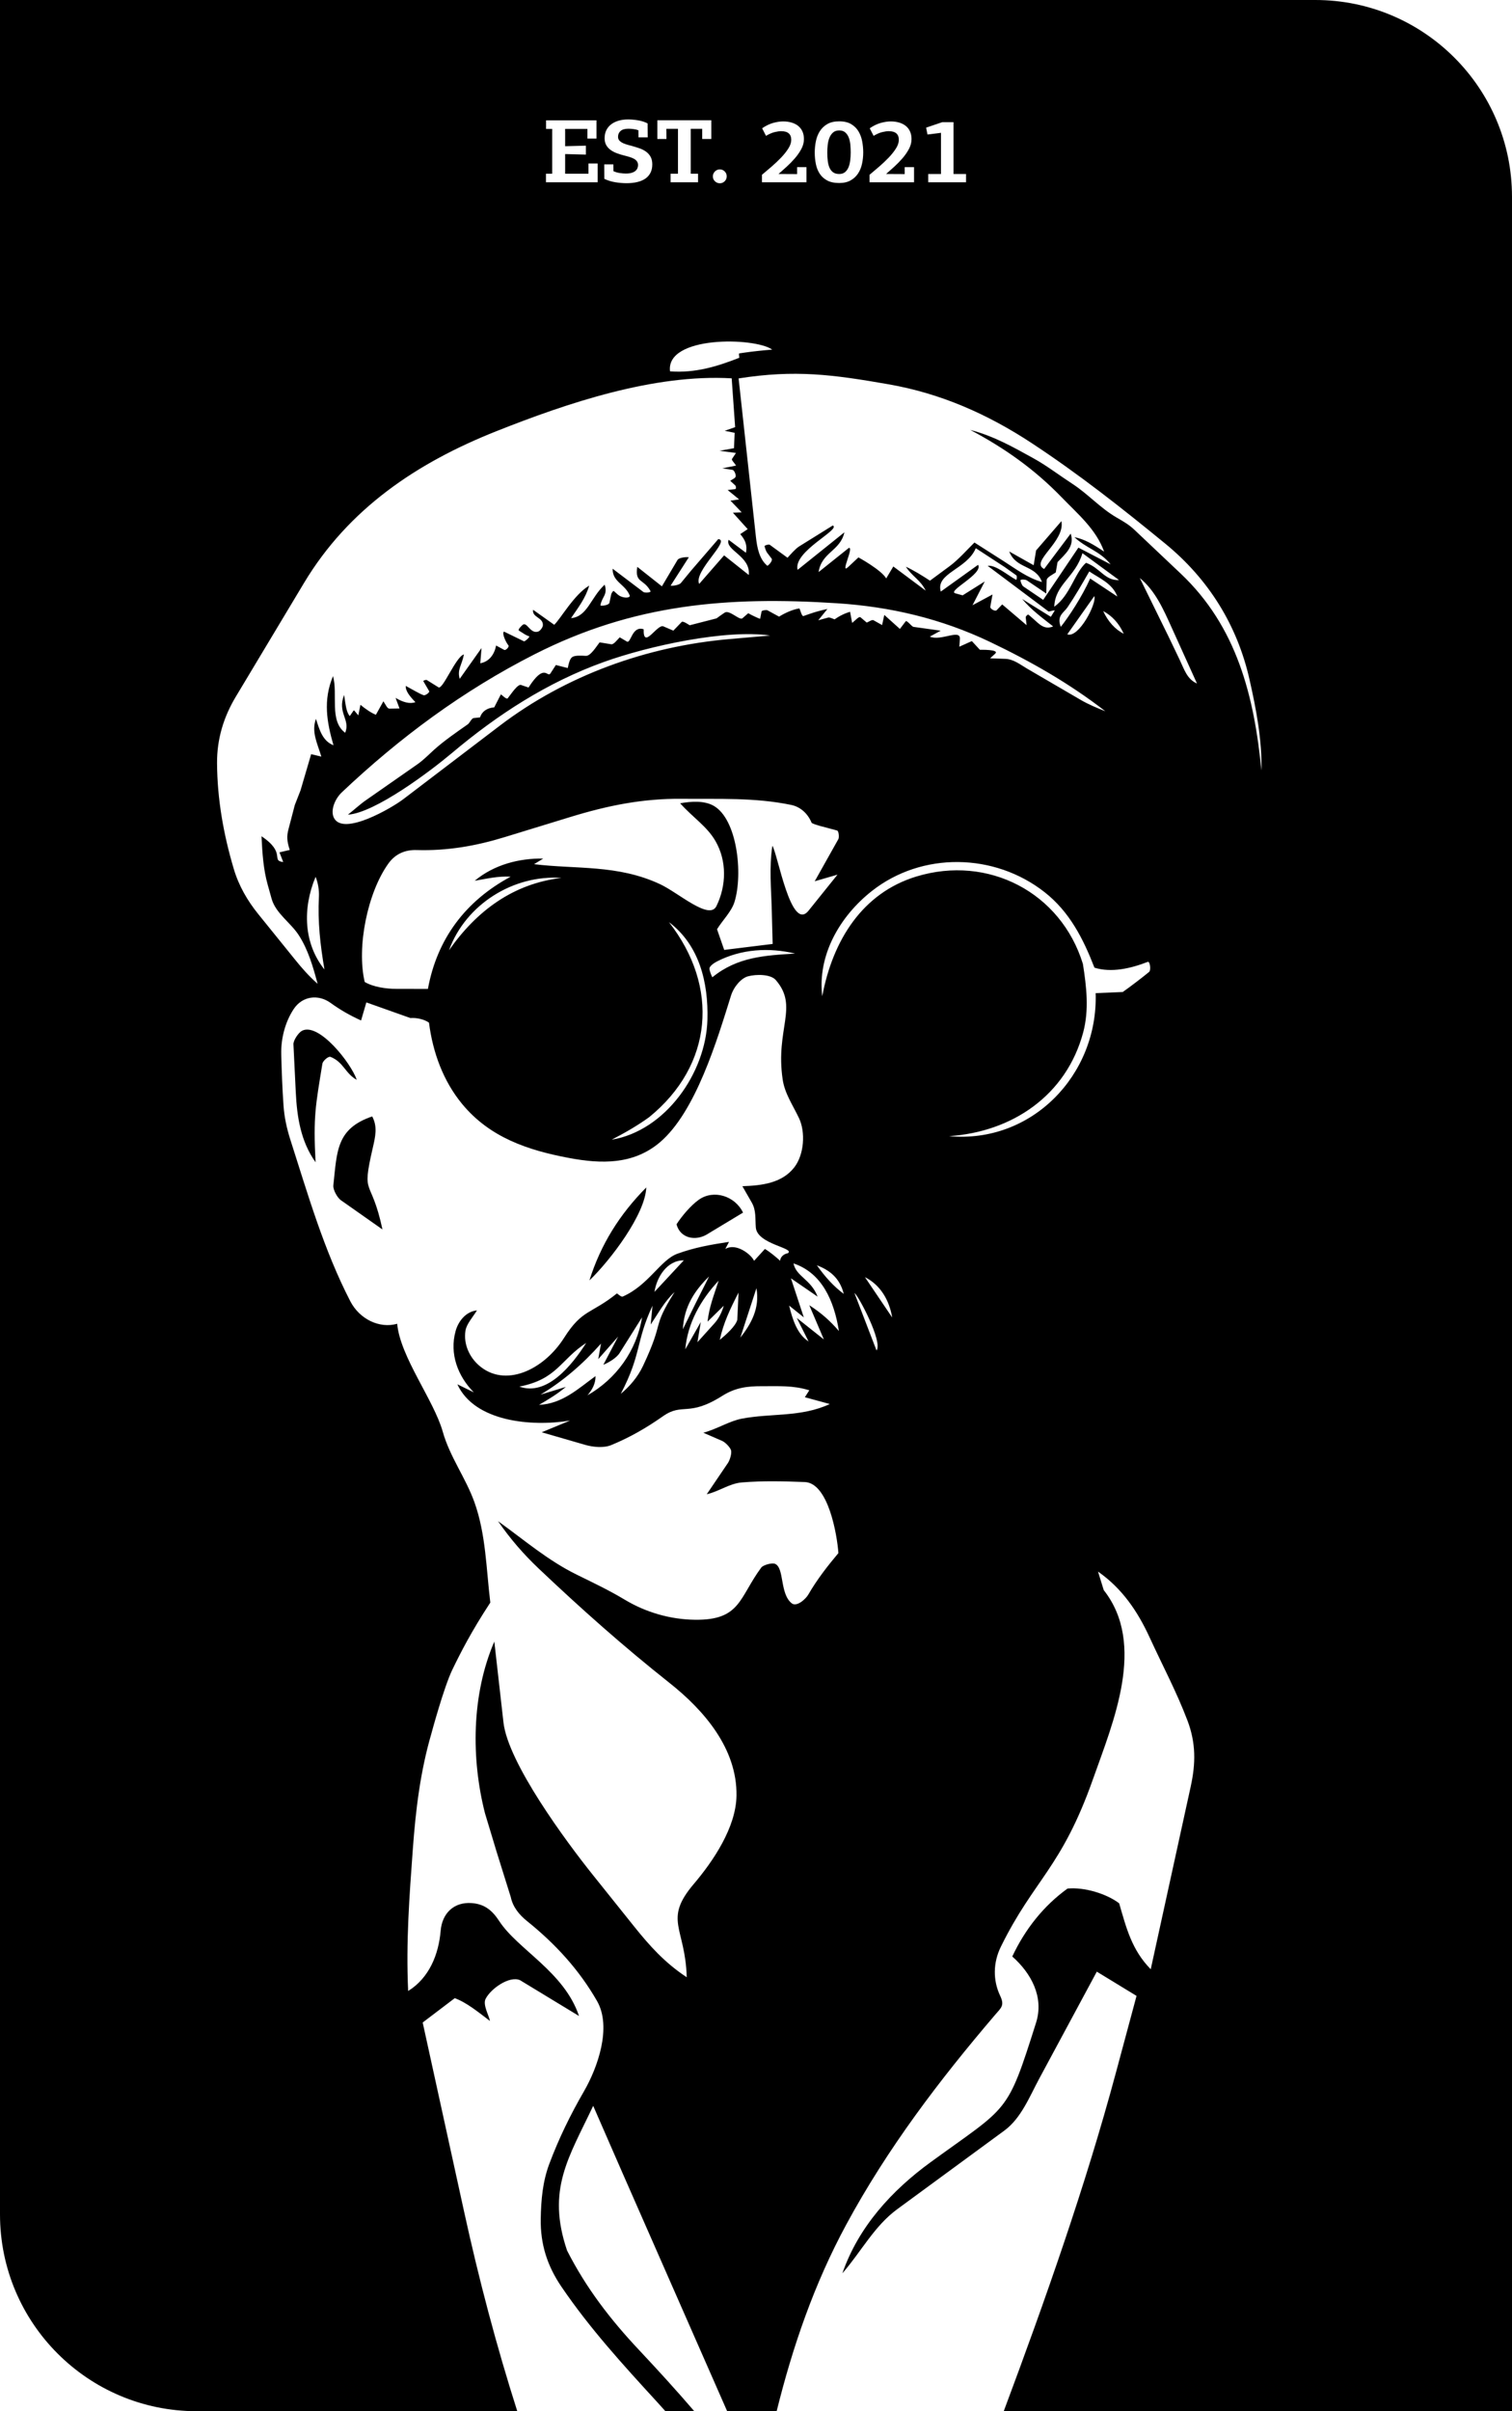 <?xml version="1.0" encoding="UTF-8"?>
<svg id="b" data-name="Layer 2" xmlns="http://www.w3.org/2000/svg" width="654.168" height="1042.572" viewBox="0 0 654.168 1042.572">
  <g id="c" data-name="Layer 1">
    <g>
      <path d="M165.473,531.6c-5.003-23.313-9.201-13.47-4.22-35.152,1.147-4.992,2.17-9.232-.219-13.725-15.494,5.295-15.214,14.89-16.808,29.8-.21,1.965,1.792,5.402,3.226,6.41l18.021,12.668Z"/>
      <path d="M142.978,456.978c5.654,2.199,6.367,7.202,11.38,9.929-2.505-7.331-16.451-24.953-23.69-21.217-1.508.778-3.794,4.143-3.711,5.852l1.011,20.699c.531,10.86,2.156,21.26,8.562,30.32-1.044-19.851-.004-24.415,2.957-42.661.185-1.143,2.544-3.29,3.491-2.922Z"/>
      <path d="M305.878,533.723l15.594-9.409c-3.441-7.177-12.664-10.138-19.133-5.563-3.485,2.464-7.441,7.185-9.642,10.627,1.632,6.155,8.283,7.301,13.181,4.345Z"/>
      <path d="M255.015,553.637c9.202-8.849,24.161-28.62,24.597-40.202-11.554,11.647-19.736,24.724-24.597,40.202Z"/>
      <g>
        <path d="M358.918,72.581c.38.832.902,1.481,1.567,1.951.665.467,1.531.7,2.602.7,1.018,0,1.846-.258,2.486-.78.638-.52,1.14-1.208,1.507-2.065.365-.859.618-1.846.762-2.963.145-1.119.218-2.275.218-3.471,0-1.014-.047-2.086-.138-3.217-.091-1.13-.307-2.164-.646-3.098-.339-.937-.842-1.71-1.507-2.321-.665-.609-1.559-.916-2.682-.916s-2.023.307-2.701.916c-.679.611-1.2,1.384-1.565,2.321-.366.935-.607,1.968-.723,3.098-.118,1.131-.176,2.217-.176,3.256,0,1.301.072,2.515.215,3.646.144,1.13.403,2.111.781,2.943Z"/>
        <path d="M569.076,0H0v957.48c0,46.995,38.097,85.092,85.092,85.092h138.704c-9.022-28.298-16.542-56.803-22.979-86.179l-17.942-81.889,13.87-10.526c5.152,1.858,10.374,6.182,15.242,9.866-.503-2.546-3.167-6.985-1.905-9.529,2.179-4.393,10.278-10.13,14.903-8.115l25.526,15.492c-6.423-19.157-26.448-28.66-34.568-41.106-2.955-4.53-6.271-7.287-11.794-7.714-7.77-.601-12.861,4.416-13.499,11.948-.862,10.177-4.884,20.369-14.066,26.064-.967-21.329.541-40.981,2.018-61.25,1.252-17.177,3.26-33.702,8.022-50.014,0,0,5.361-19.971,9.08-27.662,3.57-7.382,8.205-16.496,16.428-29.027-1.777-14.65-1.891-29.431-6.843-43.326-3.773-10.587-10.621-19.563-13.731-30.559-3.883-13.724-18.382-32.254-19.719-46.664-7.631,2.178-16.266-1.959-20.298-9.777-11.396-22.098-18.217-45.775-25.943-69.898-1.523-4.754-2.581-9.658-2.931-14.638-.519-7.387-.778-14.541-.982-22.078-.189-6.954,1.702-14.055,5.313-19.584,3.788-5.8,10.696-6.611,16.04-2.758,4.205,3.032,8.339,5.398,13.181,7.592l2.282-7.817,19.08,6.772c2.651-.214,6.042.538,8.021,1.993,1.659,12.96,6.197,25.299,14.366,35.185,11.925,14.431,28.356,19.982,46.341,23.338,13.716,2.559,27.68,2.969,39.172-6.775,15.516-13.155,24.763-44.18,30.779-63.416,1.253-4.006,4.502-7.612,7.344-8.37,3.727-.993,9.855-.922,12.043,1.606,10.021,11.58-.246,21.027,2.967,42.949.897,6.119,4.345,11.027,7.057,16.717,2.913,6.114,2.247,15.812-2.009,21.302-5.322,6.867-14.011,7.886-22.47,8.176l4.056,7.067c1.936,3.375,1.455,6.841,1.757,10.769.56,7.28,17.04,8.841,13.9,11.12-2.23.407-3.33,1.992-3.386,3.268-1.691-1.528-4.498-3.895-6.582-5.092l-4.683,5.128c-1.238-2.771-7.837-7.934-12.458-5.105l1.615-3.088c-7.969,1.202-14.886,2.436-22.265,5.097-7.442,2.684-12.468,13.595-23.709,18.547-.614.27-1.748-.828-2.515-1.361-11.287,9.078-14.953,6.729-22.848,19.179-8.895,14.026-25.766,21.912-37.057,11.775-3.64-3.268-6.593-8.706-5.624-14.893.435-2.781,3.183-5.853,4.971-8.709-4.638.424-8.009,4.503-9.235,8.884-2.761,9.859.975,19.63,7.883,26.555l-7.132-3.491c7.384,16.135,32.005,18.457,48.759,15.681l-12.273,5.061,18.772,5.432c3.364.973,8.007,1.48,11.365.09,8.194-3.393,15.162-7.427,22.313-12.445,8.626-6.053,10.925.514,25.729-8.85,5.593-3.538,10.802-4.184,17.199-4.148,7.058.039,13.328-.432,20.398,1.77l-1.917,2.999,10.791,2.94c-12.481,5.778-25.138,3.877-38.034,6.318-5.39,1.02-10.616,4.433-16.667,6.102l8.117,3.523c1.358.59,3.474,2.76,3.859,4.077.384,1.316-.544,4.278-1.334,5.445l-9.196,13.563c5.715-1.401,9.847-4.695,15.262-5.132,9.225-.744,17.711-.519,27.16-.165,10.17.382,13.978,22.702,14.552,30.721-4.632,5.526-9.208,11.331-13.006,17.915-1.171,2.031-5.073,5.495-7.198,3.793-5.212-4.176-3.118-15.121-7.137-17.037-1.289-.615-5.179.421-6.06,1.616-9.638,13.07-8.908,22.762-28.588,22.538-10.729-.122-21.28-3.172-30.478-8.696-6.73-4.042-13.563-7.284-20.715-10.793-12.603-6.183-22.808-15.067-34.092-23.151,5.333,7.698,11.013,14.253,17.63,20.522,18.422,17.455,36.521,33.542,56.584,49.436,14.95,11.844,29.279,28.403,28.969,48.753-.209,13.719-10.055,28.249-18.498,38.196-13.264,15.626-3.608,18.759-3.035,40.305-9.546-6.295-16.108-13.656-22.806-22.016l-17.812-22.232c-11.564-14.433-36.68-48.387-38.667-65.921l-3.962-34.973c-9.902,23.009-10.049,50.668-4.048,74.198l5.053,16.74,6.11,19.52c.891,4.27,3.591,7.625,6.995,10.361,12.236,9.836,22.514,20.976,30.323,34.59,6.489,11.312.275,28.811-5.632,39.026-5.872,10.156-10.88,20.388-15.014,31.407-2.884,7.685-3.564,15.617-3.7,23.743-.183,10.941,2.78,20.303,8.977,29.408,12.211,17.944,26.464,33.546,41.186,49.609,1.286,1.404,2.514,2.786,3.78,4.181h12.492c-7.707-8.973-15.706-17.738-24.01-26.577-12.395-13.193-22.823-26.753-31.042-42.91-8.929-26.358.688-40.082,11.311-62.553l12.726,29.142,45.236,102.898h21.413c6.915-27.921,16.241-55.058,30.081-80.643,17.854-33.004,40.314-62.541,64.505-90.836,2.517-2.945,4.117-3.912,2.122-8.127-3.205-6.77-3.07-14.401.298-21.241,14.447-29.339,26.194-33.773,39.944-72.706,8.618-24.402,23.069-58.003,4.563-81.475l-2.48-8.021c10.476,7.333,17.139,17.165,22.397,28.608,5.557,12.092,11.647,23.515,16.309,35.813,3.681,9.713,3.593,18.514,1.402,28.52l-17.298,79.001c-8.213-8.338-10.575-17.88-13.657-28.499-5.417-4.13-15.027-7.079-22.347-6.379-10.377,7.486-18.341,17.56-23.901,29.371,8.217,7.258,13.787,17.573,10.289,28.635-12.647,39.996-11.733,35.664-45.542,60.25-16.954,12.33-31.3,28.053-38.257,48.109,8.144-9.362,13.813-20.449,23.707-27.706l46.371-34.011c7.252-5.319,10.885-14.644,15.08-22.435l24.924-46.29,17.192,10.482-8.954,33.296c-13.081,48.642-30.431,97.955-48.505,146.284h219.903V85.092c0-46.995-38.097-85.092-85.092-85.092ZM295.856,544.952l-12.686,13.643c.912-6.265,5.383-13.699,12.686-13.643ZM224.69,599.547c16.442-3.206,17.675-11.566,28.934-18.89-6.229,9.749-16.992,23.126-28.934,18.89ZM254.173,603.306c2.049-2.397,3.54-5.068,3.47-8.287-7.572,5.485-14.324,11.951-24.435,12.428,4.369-2.532,7.942-4.717,11.609-7.764l-10.968,3.342c9.542-5.701,18.206-13.1,26.169-22.071l-1.186,6.718,8.616-9.768-6.411,12.198c2.189-.874,5.664-2.895,7.039-5.08l9.714-15.435c-2.369,14.54-11.263,26.658-23.618,33.72ZM278.185,590.629c-2.31,4.89-5.85,8.926-9.607,12.046,9.115-17.46,6.345-22.249,13.727-38.099l-.778,8.124c3.658-5.446,5.987-9.97,10.33-14.037-10.202,16.28-4.085,11.671-13.672,31.965ZM306.79,551.915l-5.929,11.81-5.417,11.027c.487-9.82,5.161-16.826,11.346-22.838ZM301.745,580.352l1.456-8.72-6.706,11.785c.971-11.309,6.734-21.513,14.423-29.665-2.218,6.83-4.029,11.164-4.799,17.716l7.007-6.879c-.725,2.607-2.099,5.468-3.953,7.524l-7.429,8.24ZM318.995,570.643c-.707,2.783-4.932,6.506-7.585,8.703,1.559-7.259,4.523-13.469,8.118-20.455l-.532,11.752ZM320.3,578.392l6.972-21.386c1.539,8.786-2.405,15.571-6.972,21.386ZM407.711,52.815h4.83v22.417h5.42v3.587h-16.375v-3.587h5.536v-17.815c-.155.025-.52.077-1.092.155-.572.077-1.188.155-1.852.234-.663.078-1.274.155-1.832.233-.558.079-.915.118-1.073.118l-.586-2.963,7.023-2.379ZM376.206,75.582c1.274-1.065,2.645-2.228,4.112-3.488,1.47-1.26,2.841-2.554,4.115-3.88,1.272-1.324,2.333-2.651,3.176-3.977.845-1.324,1.268-2.585,1.268-3.781,0-2.496-1.47-3.742-4.405-3.742-.677,0-1.581.13-2.711.39-1.131.26-2.397.804-3.801,1.637-.287-.545-.566-1.092-.838-1.637-.274-.547-.553-1.092-.839-1.639,1.638-1.116,3.236-1.89,4.797-2.319,1.559-.428,2.988-.644,4.287-.644,1.351,0,2.587.171,3.703.508,1.119.338,2.067.824,2.846,1.462.779.636,1.384,1.429,1.813,2.377.428.95.644,2.047.644,3.294,0,1.456-.378,2.885-1.13,4.289-.754,1.404-1.691,2.748-2.808,4.035-1.117,1.285-2.307,2.502-3.568,3.646-1.26,1.144-2.41,2.17-3.449,3.079v.039c1.326,0,2.656.008,3.996.019,1.338.014,2.67.021,3.996.021v-3.003h4.055v6.55h-19.26v-3.236ZM352.989,61.081c.324-1.611.888-3.054,1.693-4.328.802-1.274,1.887-2.308,3.25-3.101,1.361-.791,3.079-1.188,5.156-1.188,2.102,0,3.826.403,5.175,1.208,1.349.807,2.406,1.852,3.172,3.139.764,1.286,1.297,2.729,1.596,4.328.297,1.598.446,3.178.446,4.737,0,1.714-.175,3.372-.526,4.97-.349,1.6-.932,3.01-1.751,4.231-.817,1.221-1.887,2.203-3.209,2.943-1.324.74-2.958,1.111-4.904,1.111-2.102,0-3.833-.363-5.196-1.092-1.361-.727-2.437-1.697-3.228-2.904-.791-1.208-1.35-2.606-1.673-4.19-.324-1.586-.487-3.25-.487-4.991,0-1.636.163-3.261.487-4.873ZM329.657,75.582c1.274-1.065,2.645-2.228,4.112-3.488,1.47-1.26,2.841-2.554,4.115-3.88,1.272-1.324,2.333-2.651,3.176-3.977.846-1.324,1.268-2.585,1.268-3.781,0-2.496-1.47-3.742-4.405-3.742-.677,0-1.581.13-2.711.39-1.131.26-2.397.804-3.801,1.637-.287-.545-.566-1.092-.838-1.637-.274-.547-.553-1.092-.839-1.639,1.638-1.116,3.236-1.89,4.797-2.319,1.559-.428,2.988-.644,4.287-.644,1.351,0,2.587.171,3.703.508,1.119.338,2.067.824,2.846,1.462.779.636,1.384,1.429,1.813,2.377.428.95.644,2.047.644,3.294,0,1.456-.378,2.885-1.13,4.289-.754,1.404-1.691,2.748-2.808,4.035-1.117,1.285-2.307,2.502-3.568,3.646-1.26,1.144-2.41,2.17-3.449,3.079v.039c1.326,0,2.656.008,3.996.019,1.338.014,2.67.021,3.996.021v-3.003h4.055v6.55h-19.26v-3.236ZM334.112,151.164c-4.216.353-7.97.729-12.057,1.316l-2.125.306c-.402.058-.155.788-.051,1.904-9.44,3.7-19.015,6.709-29.985,5.875-1.969-15.474,36.555-14.826,44.218-9.401ZM308.664,75.076c.169-.365.39-.682.663-.956.273-.271.592-.487.956-.642.362-.157.741-.234,1.13-.234.832,0,1.54.293,2.125.876.584.585.876,1.293.876,2.125s-.293,1.54-.876,2.125c-.586.585-1.282.876-2.086.876-.832,0-1.547-.291-2.145-.876-.599-.586-.896-1.293-.896-2.125,0-.415.083-.805.252-1.169ZM284.396,51.997h23.353v8.108h-3.938v-4.405h-4.952v19.415h3.158v3.704h-11.892v-3.704h3.197v-19.415h-5.03l.039,4.405h-3.936v-8.108ZM275.622,69.833c-.285-.431-.682-.793-1.189-1.092-.506-.298-1.105-.558-1.794-.78-.688-.221-1.448-.436-2.28-.644-1.274-.312-2.443-.669-3.51-1.072-1.066-.403-1.987-.897-2.767-1.481-.779-.586-1.392-1.28-1.832-2.086-.442-.804-.663-1.78-.663-2.924,0-1.299.246-2.449.741-3.449.493-1,1.188-1.846,2.086-2.534.896-.688,1.968-1.216,3.215-1.58,1.249-.363,2.613-.545,4.095-.545,1.299,0,2.722.124,4.268.371,1.547.246,2.943.696,4.192,1.345,0,1.012.006,2.021.019,3.021.011,1,.019,2.007.019,3.021h-3.977c0-.526-.008-1.037-.02-1.536-.013-.5-.019-1.012-.019-1.538-.572-.236-1.274-.407-2.106-.512-.832-.104-1.559-.157-2.183-.157-1.559,0-2.703.326-3.43.975-.729.651-1.091,1.485-1.091,2.499,0,.547.13,1.01.389,1.388.26.376.63.715,1.111,1.014.481.299,1.078.566,1.794.801.714.235,1.54.469,2.476.702,1.117.312,2.222.652,3.314,1.016,1.092.365,2.059.839,2.905,1.425.844.585,1.526,1.328,2.045,2.226.52.898.78,2.025.78,3.378,0,1.381-.26,2.585-.78,3.612-.52,1.03-1.26,1.875-2.222,2.538-.962.665-2.131,1.159-3.509,1.485-1.377.324-2.91.487-4.599.487-1.586,0-3.217-.136-4.894-.409-1.675-.273-3.254-.76-4.737-1.462,0-1.039-.006-2.079-.019-3.118-.012-1.039-.019-2.092-.019-3.158h3.938c0,.52.006,1.014.019,1.481.013.468.019.962.019,1.481.884.39,1.807.657,2.769.799.962.143,1.819.216,2.573.216,1.014,0,1.858-.105,2.534-.312.675-.208,1.214-.481,1.617-.818.403-.338.696-.728.878-1.169.18-.442.271-.885.271-1.326,0-.624-.142-1.15-.429-1.578ZM236.208,75.115h2.689v-19.376h-2.65v-3.704h21.831v7.874h-3.936v-4.171h-9.631v7.486l8.968-.234v3.859l-8.968-.233v8.499h10.098v-4.406h3.977v8.109h-22.377v-3.704ZM140.37,419.188c-8.983-11.254-9.583-26.257-3.828-40.066,1.053,2.615,1.586,5.719,1.434,8.667-.56,10.858.591,20.756,2.394,31.399ZM136.698,310.821c-2.05,5.633.56,10.424,2.329,16.329l-4.406-1.054-4.591,15.632-2.478,6.341-2.729,10.424c-.817,3.119-.708,5.136.538,9.007l-4.448,1.048,1.624,4.177c-5.495-.59,1.446-3.888-9.395-11.138.357,7.433.805,14.269,2.674,20.947l1.695,6.058c1.782,6.369,8.279,10.342,11.807,15.852,4.058,6.337,6.09,13.483,8.105,20.947-3.956-3.512-6.743-6.723-9.733-10.421l-15.973-19.756c-4.654-5.756-8.39-12.189-10.552-19.443-4.467-14.981-7.167-30.239-7.257-45.813-.059-10.329,2.798-19.85,8.093-28.675l29.512-49.187c19.303-32.171,48.848-51.993,83.223-65.641,30.688-12.184,68.188-24.825,101.83-22.867l1.494,21.111-4.517,1.573,4.316.871-.306,6.661-6.246,1.104,7.105.953-1.704,2.57c-.321.484.905,1.573,1.761,2.874l-5.968,1.203,4.412.658c.714.106,1.415,1.791,1.409,2.645-.007.936-1.421,1.406-2.404,2.07l2.201,2.015c.362.332.436,1.541-.042,1.597l-3.268.381,4.992,4.068-3.763.533,4.853,5.048-3.795.177,6.389,7.088-3.216,2.165c2.18,2.519,3.122,4.803,2.468,8.063l-7.501-5.615c-1.669,4.522,9.598,6.963,8.728,15.217l-10.68-8.486-10.784,12.354c-2.56-5.474,13.796-18.948,8.256-19.376l-11.774,13.642-4.408,5.354c-.677.823-3.434,1.319-4.432,1.124l7.883-12.286c-1.656-.174-4.339.243-4.887,1.167l-6.763,11.413-10.658-8.424c-1.092,7.162,2.705,4.973,5.723,10.476.36.657-2.437.883-3.118.368l-13.258-10.031c-.141,5.827,5.604,6.675,7.462,11.788-.562,1.272-3.797.647-5.159-.554l-1.779-1.571c-.32-.283-1.047.964-1.133,1.369l-.79,3.702c-.213.999-3.214,1.469-3.904,1.145.641-3.834,3.285-4.534,1.851-8.982-6.082,5.578-7.444,13.852-14.546,14.463,3.298-4.841,6.26-8.644,7.864-14.069-6.6,3.913-12.327,14.304-15.143,16.95l-9.149-6.497c-.524,3.427,4.574,3.254,4.229,6.82-.08.831-1.174,2.301-1.96,2.581-3.506,1.247-4.896-4.443-6.788-2.861-.539.45-2.206,2.082-1.615,2.457l2.737,1.732c.362.229,1.426.689,1.735.771.466.122-1.874,2.345-2.306,2.134l-8.621-4.202c-1.004.775.826,4.63,1.933,5.98.471.562-1.159,2.305-1.835,1.94l-3.501-1.893c-.731,3.756-2.927,6.982-6.853,7.67l.541-6.577-9.448,13.32c-1.155-4.075.905-5.782,1.832-10.553-3.425.845-9.153,15.371-11.005,14.216l-3.597-2.244-1.457-.913c-.3-.188-1.667.214-1.488.52l1.244,2.125,1.264,2.164c.325.557-1.721,1.986-2.363,1.771-1.749-.585-4.345-2.199-7.761-4.033-.171,2.117,1.661,4.424,4.183,7.037-2.506.839-5.361.052-8.594-1.872l1.709,4.582-4.34.073c-.989.017-1.542-1.554-2.633-3.175l-3.246,5.823c-1.912-.715-4.612-2.559-6.689-4.308l-.915,4.568-1.582-1.871c-.249-.295-.349-.372-.524-.12l-1.593,2.299c-1.468-1.645-1.779-4.652-2.447-9.14-3.087,7.756,2.855,10.69.449,16.356-6.995-5.172-3.04-16.711-5.255-24.496-4.389,10.527-2.648,20.016.21,29.914-4.714-1.861-6.039-6.595-7.59-11.428ZM144.577,353.829c-1.856-3.319.392-8.474,3.283-11.209,24.981-23.631,52.447-43.977,83.364-59.688,42.928-21.815,83.505-25.144,130.884-22.095,23.19,1.492,45.22,6.685,66.282,16.747,17.767,8.487,34.387,17.989,49.849,29.958-3.574-1.401-7.418-3.022-10.479-4.806l-23.329-13.602c-2.931-1.709-5.877-4.127-9.479-4.255l-6.583-.234,2.172-1.982c2.152-1.963-6.572-1.689-6.584-1.702l-3.49-3.761-5.414,2.429.247-3.286c.348-4.628-8.167,1.017-13.015-1.076l4.706-2.57-11.759-1.644c-.805-.112-2.891-3.045-3.384-2.399l-2.507,3.287-6.751-6.059-.947,4.388-3.716-2.084c-.725-.406-2.274.871-2.956.989l-2.65-2.249c-.686-.583-2.168,1.286-3.643,2.409l-.887-4.789c-2.015.513-4.679,1.789-6.68,3.257-.297-.022-2.057-.982-2.778-.784l-4.309,1.182,3.957-4.89c-3.111.695-5.114,1.233-7.631,2.106l-2.703.938c-.685.237-1.152-1.778-1.749-3.273-2.539.332-5.813,1.674-8.833,3.542l-5.025-2.739c-.45-.245-2.445.017-2.542.51l-.626,3.183c-1.104-.354-3.595-1.557-5.159-2.423l-2.502,2.186c-1.229,1.074-5.683-3.859-7.728-2.42-.812.571-2.603,1.768-3.475,2.457l-11.605,2.978c-.664-.377-2.926-1.992-3.481-1.416l-3.599,3.74-4.307-1.852c-2.665-1.146-8.774,10.416-8.525,1.255-5.112-1.685-5.502,6.36-7.279,5.311l-3.081-1.819c-1.365,1.376-2.638,3.165-3.682,2.995l-5.027-.82c-1.436,1.829-3.909,5.945-5.944,5.835-1.751-.094-4.691-.304-5.87.505-1.055.724-1.482,2.532-1.973,4.758l-5.137-1.305-2.348,3.629c-1.352,2.089-2.448-4.912-9.479,6.105l-3.295-1.122c-.98-.333-2.959,2.148-3.59,2.98l-2.119,2.794c-.509.671-2.453-1.42-2.955-1.696l-2.892,5.628c-3.123.214-5.332,1.813-6.141,4.333l-2.776.296c-.838.09-1.768,2.176-2.48,2.675-4.913,3.439-10.434,7.233-14.71,11.109-2.436,2.207-4.516,4.377-7.104,6.182l-22.339,15.579c-2.618,1.825-5.079,4.149-7.743,6.218,11.737-.769,35.728-18.848,44.876-26.55,19.848-16.71,41.313-30.653,65.902-39.49,19.241-6.915,52.75-14.205,71.909-11.416l-17.593,1.53c-35.822,3.116-70.804,15.696-99.498,37.537l-41.737,31.769c-4.807,3.658-25.543,15.817-29.805,8.198ZM453.706,264.433l1.744-.403c.415-.096.996-.215.857.009l-1.659,2.666-12.406-7.699c4.205,4.912,8.427,7.922,13.404,11.845-3.89,1.653-6.147-1.151-8.664-3.341l-1.956-1.702c-.344-.3-1.3.696-1.25,1.134l.385,3.38-10.556-8.982-2.424,2.522c-.613.638-2.886-.619-2.731-1.481l.962-5.33-8.657,4.647,5.298-10.278-9.561,6.002-3.203-.889c-3.579-.993,12.223-8.432,9.886-12.314l-16.141,11.574c-2.368-8.021,11.304-9.572,15.142-18.758l12.524,8.167,5.019,3.574c.365.26.238,2.115-.157,1.897-3.848-2.127-8.836-6.51-12.247-6.018l26.392,19.777ZM471.669,250.144c-3.603,7.981-9.117,16.333-12.715,20.902-1.881-4.847,1.246-5.997,2.966-8.542,3.267-4.835,5.924-9.445,9.361-15.43,4.031,2.814,10.018,5.093,12.137,10.861l-11.749-7.791ZM461.763,274.275l11.677-16.522c1.214,3.021-6.749,18.348-11.677,16.522ZM486.198,274.035c-3.735-1.858-6.839-5.331-8.909-9.823,3.876,2.118,6.724,5.129,8.909,9.823ZM469.86,243.351c-4.931,4.36-6.837,14.124-13.735,18.986.371-9.772,9.083-12.667,12.197-23.152l15.852,11.64c-6.2.303-8.089-5.247-14.314-7.474ZM194.254,410.896c7.241-19.97,28.02-32.752,48.646-31.299-20.786,2.475-36.614,14.124-48.646,31.299ZM306.069,440.881c-.636,23.138-18.286,48.086-41.421,51.904,5.772-2.999,10.85-5.88,16.192-9.72,27.694-22.495,30.466-56.349,8.578-84.35,13.135,9.896,17.094,26.085,16.651,42.166ZM308.196,422.565c-.458-.816-1.271-2.933-1.251-3.78.026-1.059,1.969-2.402,3.257-3.065,10.538-5.427,22.576-6.108,33.805-3.406-13.066.792-25.009,1.442-35.811,10.251ZM334.16,365.712c-1.424,9.617-.506,18.296-.261,27.586l.391,14.852-20.961,2.581-3.108-8.938c2.377-3.866,6.24-7.596,7.538-11.752,3.807-12.198,1.154-35.891-9.014-41.637-4.122-2.329-9.81-1.895-14.48-1.077,5.595,6.241,11.584,9.941,15.289,16.344,4.93,8.521,4.782,19.231.391,28.145-3.084,6.26-16.315-5.724-24.306-9.475-18.378-8.627-36.448-6.421-54.582-8.685l3.99-2.426c-10.443-.167-21.292,2.624-29.663,9.609,5.382-.937,10.02-2.066,15.557-1.774-19.597,10.511-31.848,26.94-35.806,48.535l-13.669-.021c-4.422-.007-9.947-.791-13.677-2.993-3.556-15.062,1.199-38.539,10.191-51.131,2.979-4.171,7.166-6.057,12.247-5.906,13.254.395,25.568-1.743,38.1-5.582l28.261-8.659c16.287-4.99,31.38-8.09,48.514-7.909,15.975.168,31.39-.638,47.198,2.636,4.171.864,7.311,3.927,8.883,7.805,1.717.919,5.188,1.7,7.449,2.31l3.53.952c.742.2.967,2.987.554,3.722l-10.23,18.224,9.85-2.856-12.533,15.586c-7.611,9.464-13.327-24.662-15.642-28.063ZM350.139,564.356l6.303,14.798-11.715-9.304,5.099,10.169c-4.921-3.095-6.981-9.599-8.401-15.501l6.342,5.094-5.569-16.887,11.542,7.923c-2.869-7.5-9.311-8.693-10.431-14.371,12.236,4.12,17.535,15.988,19.648,29.245-3.776-4.359-7.429-7.672-12.817-11.165ZM353.425,547.088c5.38,2.078,9.848,5.326,11.634,12.365-4.188-3.048-8.085-7.32-11.634-12.365ZM379.226,583.929l-9.53-24.788c1.345.42,12.4,21.079,9.53,24.788ZM374.218,552.226c6.756,3.394,10.548,10.027,11.785,17.431l-11.785-17.431ZM497.139,420.264c-2.857,2.354-7.888,6.205-11.385,8.669l-11.718.486c1.105,35.426-27.709,65.135-63.434,61.839,27.266-1.8,50.69-17.554,58.012-44.76,2.635-9.789,1.464-19.843-.097-29.713-9.52-30.914-40.973-47.255-72.039-37.798-23.3,7.092-36.174,27.494-40.735,51.762-2.124-17.739,7.597-34.552,21.425-45.455,21.686-17.098,53.075-16.553,74.76.456,10.83,8.495,16.737,20.158,21.585,32.661,7.292,2.27,15.658.375,23.084-2.52.901-.351,1.516,3.572.544,4.373ZM510.377,285.263l-4.822-10.053-12.427-25.292c6.725,5.515,10.158,13.411,13.782,21.412l10.971,24.218c-4.349-1.89-5.547-6.205-7.504-10.285ZM545.748,333.13c-3.136-32.082-10.563-62.097-34.92-85.123l-20.053-18.957c-2.388-2.257-4.717-3.566-7.728-5.31-6.919-4.007-12.384-10.175-18.926-14.436-5.817-3.789-11.244-7.974-17.055-11.178-8.75-4.824-16.851-9.475-27.28-12.24,14.603,7.723,27.663,16.855,39.579,29.178,7.077,7.32,14.816,13.736,18.347,23.458-4.743-3.165-8.479-5.395-12.882-6.261,5.333,4.953,10.954,5.904,15.694,11.766l-13.958-7.24-15.23,22.593-8.606-5.824c-.593-.401-1.142-1.957-1.235-2.56-.094-.61,2.185-.454,2.76-.064l8.416,5.704.169-5.81c.034-1.161,2.546-2.389,3.926-3.287l.786-4.49c3.317-3.521,7.539-6.808,5.682-12.315l-11.48,15.279c-6.331-3.089,9.169-11.729,7.473-20.679l-10.96,12.662-1.048,6.404-10.58-5.948c3.056,7.777,11.39,5.625,14.174,13.211-6.203-1.762-11.321-5.669-16.536-8.995l-12.684-8.089c-3.107,3.069-6.988,7.452-10.665,10.168l-8.574,6.331c-3.269-2.152-6.978-4.448-10.445-6.046,2.853,4.315,6.286,5.673,8.6,10.351l-14.015-10.445-3.08,5.164c-2.053-3.646-12.008-9.095-12.011-9.092l-2.882,2.699-1.572,1.472c-3.742,3.505,2.724-8.946.276-8.249l-13.06,10.429c1.298-8.61,9.387-9.104,11.161-17.194l-20.249,16.236c-1.99-8.065,18.921-17.448,15.236-19.198l-14.608,9.088c-1.51.94-3.775,3.534-4.978,4.873l-7.742-5.644c-.35-.255-2.309.285-2.201.704.163.632.634,2.119,1.031,2.643l2.046,2.692c.528.696-.919,2.569-1.856,3.086-3.449-2.81-4.436-7.716-4.955-12.476l-7.489-68.549c24.485-3.847,40.786-1.669,64.861,2.538,22.581,3.946,42.781,12.842,61.955,25.444,20.385,13.398,38.934,28.032,57.81,43.488,18.604,15.234,31.096,35.129,36.407,58.686,2.928,12.987,5.461,26.129,5.156,39.353Z"/>
      </g>
    </g>
  </g>
</svg>